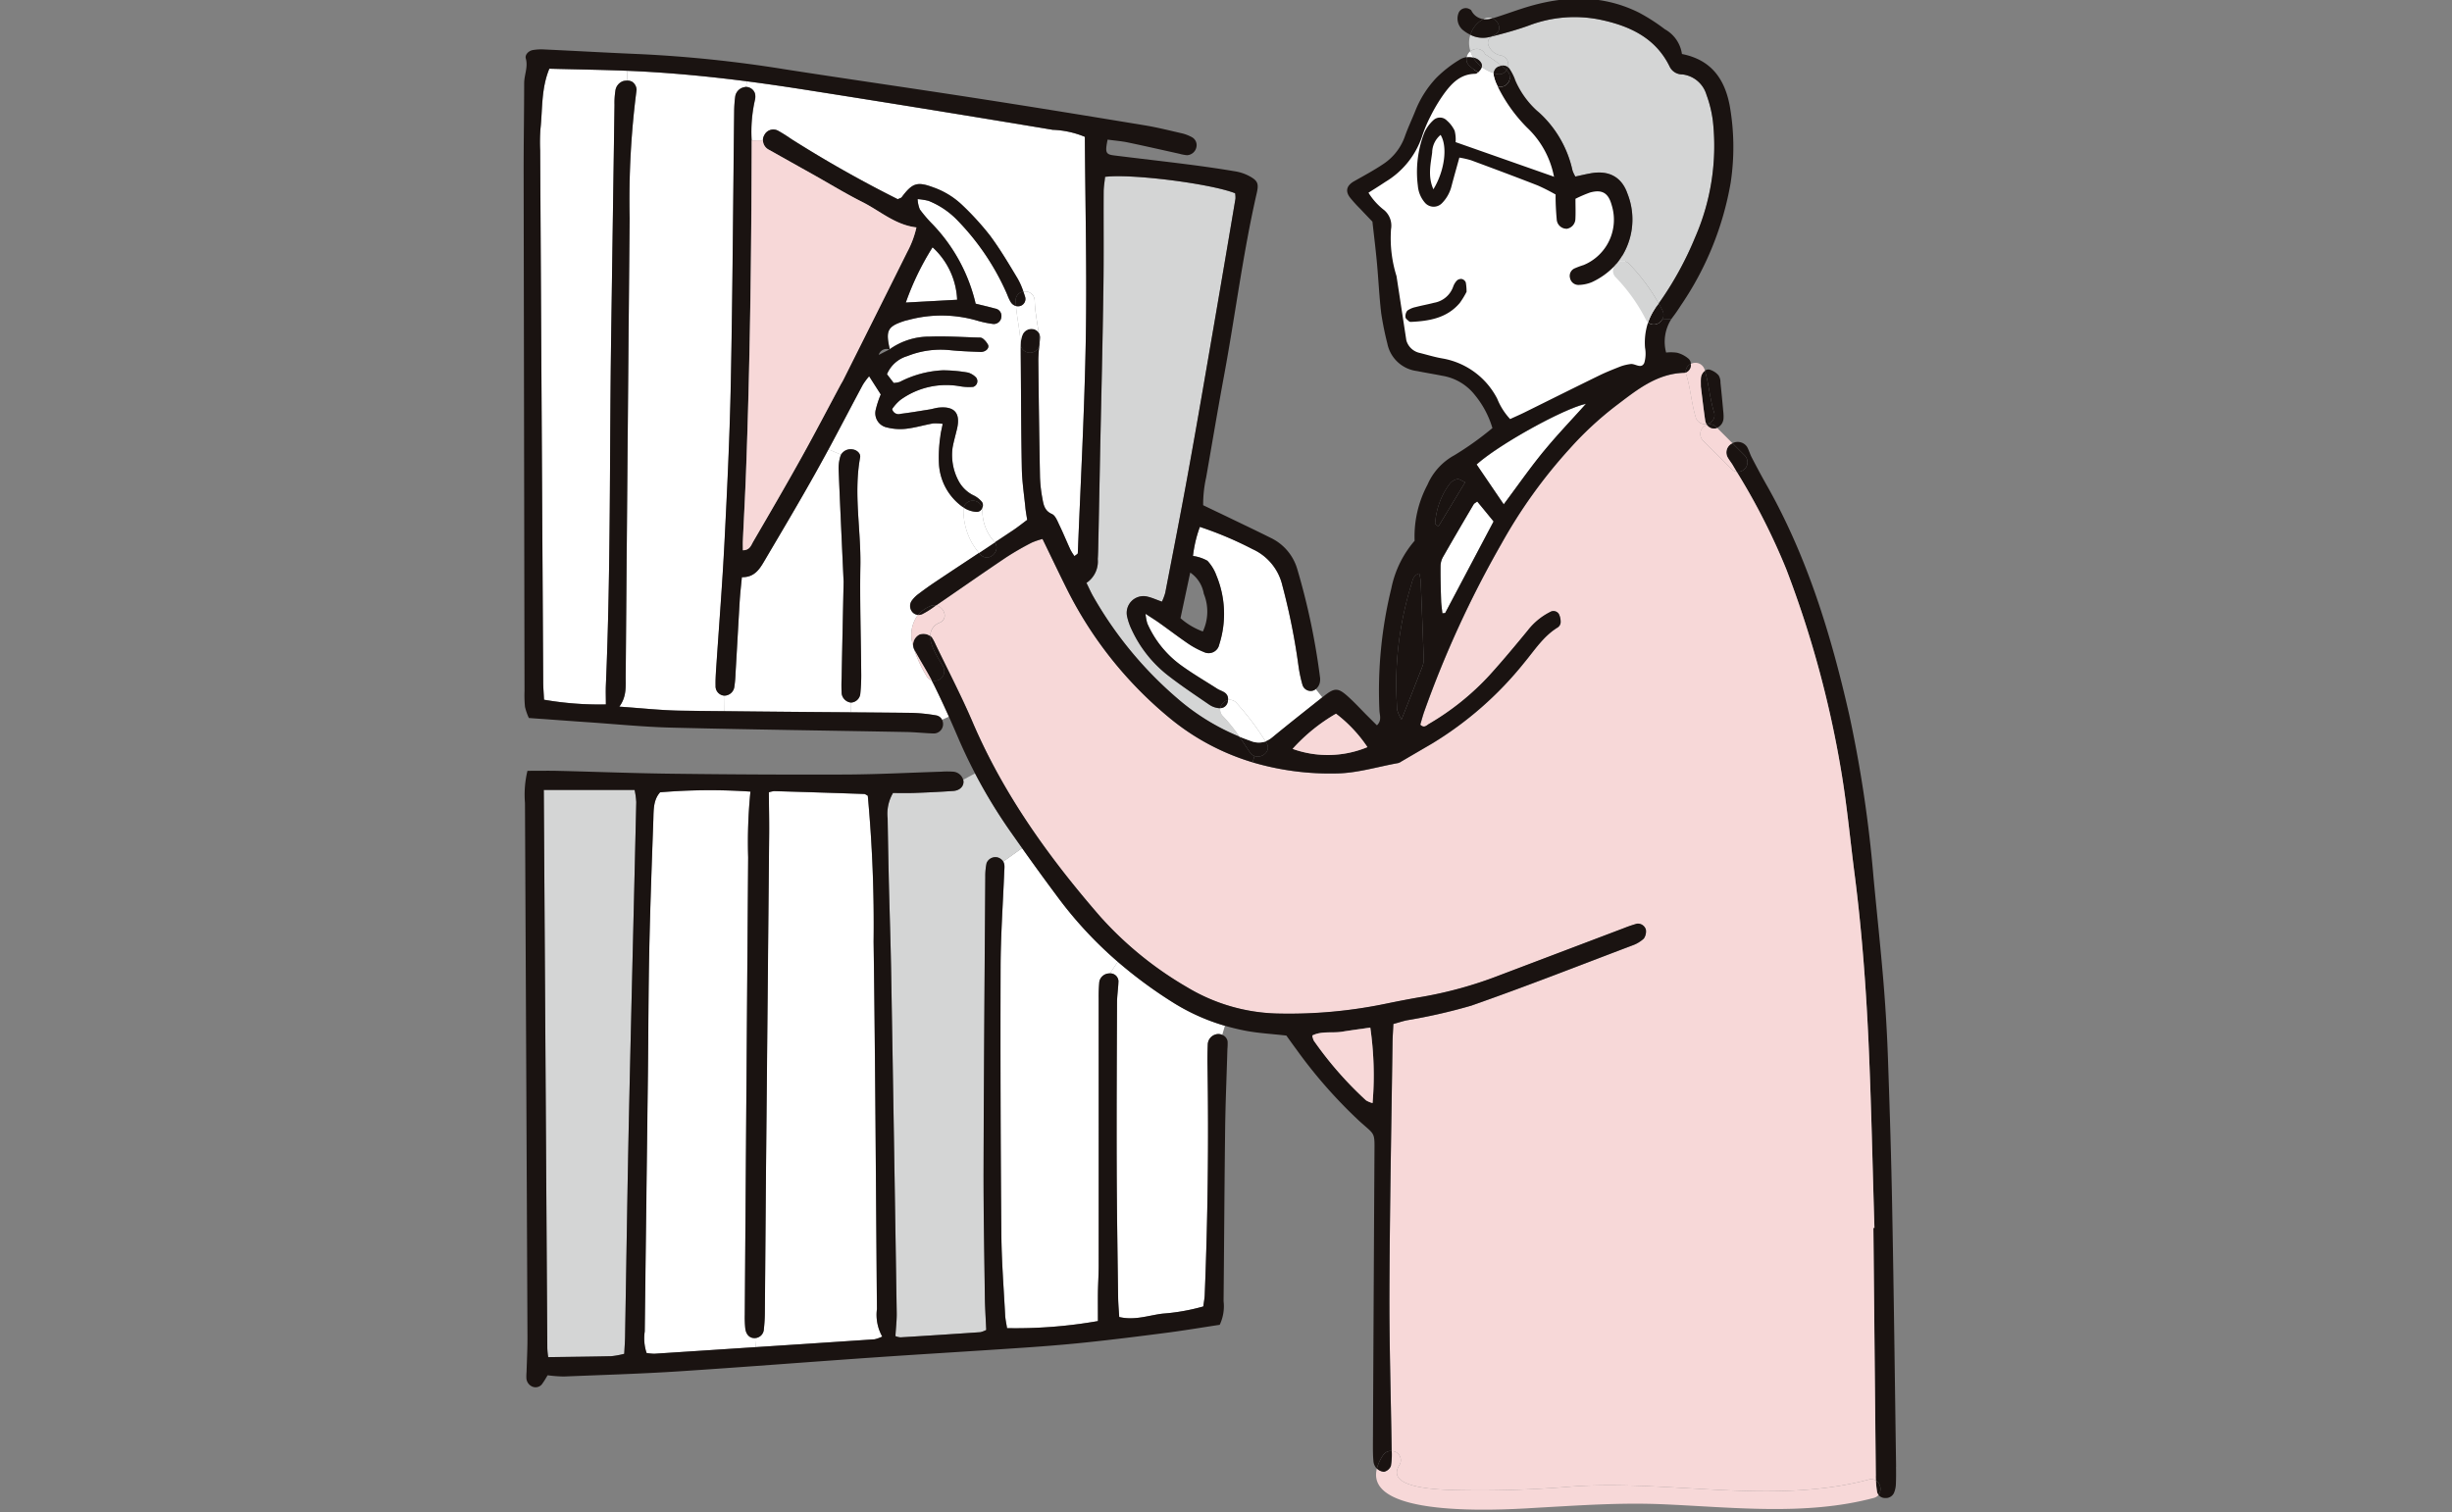 <svg xmlns="http://www.w3.org/2000/svg" xmlns:xlink="http://www.w3.org/1999/xlink" width="295" height="182" viewBox="0 0 295 182">
  <rect x="0" y="0" width="295" height="182" fill="#808080" stroke="none"/>
  <defs>
    <clipPath id="clip-path">
      <rect id="長方形_579" data-name="長方形 579" width="295" height="182" transform="translate(2907 383)" fill="#fff" stroke="#707070" stroke-width="1"/>
    </clipPath>
    <clipPath id="clip-path-2">
      <rect id="長方形_563" data-name="長方形 563" width="165.118" height="181.843" fill="none"/>
    </clipPath>
  </defs>
  <g id="マスクグループ_19" data-name="マスクグループ 19" transform="translate(-2907 -383)" clip-path="url(#clip-path)">
    <g id="グループ_641" data-name="グループ 641" transform="translate(2970 382.835)">
      <g id="グループ_640" data-name="グループ 640" clip-path="url(#clip-path-2)">
        <path id="パス_860" data-name="パス 860" d="M540.636,44.625l-2.828.6s-5.673,9.564-6.1,10.2-4.963,3.3-4.963,3.3l2.61,4.5,2.787,15.881,2,.508,5.469,1.5,5.41,7.057,14-6.672,2.176-.072,1.357-1.813.771-4.882-5.6-8.824.935-4.279-1.317-2.973h-2.526l-2.828.4-1.407-6.205L545.6,45.831Z" transform="translate(-426.34 -36.119)" fill="#fff"/>
        <path id="パス_861" data-name="パス 861" d="M383.884,615.756l-.325,1.1a1.1,1.1,0,0,0-.8-.052,1.3,1.3,0,0,0-.938,1.224c-.034.863-.046,1.727-.029,2.585q.214,13.766-.337,27.523c-.017.452-.109.9-.171,1.4a24.471,24.471,0,0,1-4.9.864c-1.675.206-3.334.846-5.215.406-.046-.8-.12-1.561-.132-2.334-.068-5.255-.154-10.5-.172-15.76-.023-6.588.011-13.176.04-19.763.006-.858.148-1.716.172-2.573a.984.984,0,0,0-1.029-.921l.944-1.4a54.558,54.558,0,0,0,6.536,4.832,24.708,24.708,0,0,0,6.353,2.871" transform="translate(-299.513 -492.148)" fill="#fff"/>
        <path id="パス_862" data-name="パス 862" d="M315.095,549.972l-.944,1.4a.7.7,0,0,0-.114.006,1.243,1.243,0,0,0-1.161.995,20.022,20.022,0,0,0-.074,2.11q-.009,16,0,31.995c0,1.1-.075,2.2-.092,3.294-.011,1.155,0,2.31,0,3.436a57.133,57.133,0,0,1-10.934.853c-.074-.5-.2-1.024-.229-1.555-.172-3.288-.435-6.576-.458-9.864q-.129-16-.091-32c.011-3.837.286-7.674.44-11.511.011-.24.034-.475.023-.7a1.144,1.144,0,0,0-.143-.521l2.265-1.618q2.17,3.054,4.4,6.05a48.15,48.15,0,0,0,7.109,7.628" transform="translate(-243.613 -434.066)" fill="#fff"/>
        <path id="パス_863" data-name="パス 863" d="M89.5,565.711l.069,1.092q-6.1.4-12.192.795a6.159,6.159,0,0,1-.932-.091,5.6,5.6,0,0,1-.223-2.591q.171-15.517.383-31.034c.057-5.015.057-10.031.166-15.046.108-5.169.3-10.339.486-15.509.04-1.155-.017-2.367.812-3.293a71.085,71.085,0,0,1,10.871-.086,61,61,0,0,0-.275,7.915q-.222,27.508-.406,55.024a13.2,13.2,0,0,0,.057,1.641c.092.795.555,1.223,1.184,1.183" transform="translate(-61.659 -404.515)" fill="#fff"/>
        <path id="パス_864" data-name="パス 864" d="M160.732,562.647a5.342,5.342,0,0,0,.64,3.317,4.556,4.556,0,0,1-.926.332q-7.154.48-14.308.943l-.069-1.092a1.113,1.113,0,0,0,1.052-1.069,18.542,18.542,0,0,0,.12-2.1c.057-6.428.1-12.855.16-19.283q.172-19.163.36-38.325c.011-1.618-.029-3.242-.04-4.9a2.952,2.952,0,0,1,.657-.143q5.413.155,10.809.344c.143.005.28.131.44.211a168.572,168.572,0,0,1,.7,17.573c.205,14.731.274,29.467.4,44.2" transform="translate(-118.227 -404.951)" fill="#fff"/>
        <path id="パス_865" data-name="パス 865" d="M583.1,317.475c.623.755,1.253,1.521,1.967,2.4-1.973,3.734-3.894,7.371-5.816,11-.023.04-.137.023-.343.057-.051-.532-.143-1.052-.154-1.578-.046-1.4-.086-2.8-.068-4.2a2.379,2.379,0,0,1,.349-1.1c1.2-2.093,2.413-4.169,3.637-6.244.075-.12.229-.183.429-.337" transform="translate(-468.374 -256.959)" fill="#fff"/>
        <path id="パス_866" data-name="パス 866" d="M614.666,255.824c-1.739,1.939-3.506,3.774-5.112,5.741-1.63,1.99-3.1,4.106-4.786,6.365-1.184-1.744-2.23-3.288-3.265-4.8,2.671-2.413,10.511-6.754,13.164-7.3" transform="translate(-486.845 -207.06)" fill="#fff"/>
        <path id="パス_867" data-name="パス 867" d="M413,353.017l.789.994c-2.013,1.6-4.037,3.191-6.021,4.827a2.759,2.759,0,0,1-.812.48,31.394,31.394,0,0,0-3.517-4.661,1.035,1.035,0,0,0-1-.321.924.924,0,0,0-.452-.932c-.263-.166-.572-.257-.835-.423-1.516-.972-3.076-1.875-4.523-2.945a12.334,12.334,0,0,1-3.9-4.924,5.842,5.842,0,0,1-.212-1.155c.743.492,1.252.8,1.732,1.149,1.15.818,2.271,1.676,3.437,2.47a10.319,10.319,0,0,0,1.864.989,1.3,1.3,0,0,0,1.836-.92,12.046,12.046,0,0,0-.337-8.286,5.215,5.215,0,0,0-1.087-1.784,4.854,4.854,0,0,0-1.739-.578,15.3,15.3,0,0,1,.829-3.505,43.373,43.373,0,0,1,6.336,2.676,6.381,6.381,0,0,1,3.585,4.363,78.31,78.31,0,0,1,1.939,9.665,16.27,16.27,0,0,0,.48,2.293,1.03,1.03,0,0,0,1.075.749.909.909,0,0,0,.526-.222" transform="translate(-317.7 -269.924)" fill="#fff"/>
        <path id="パス_868" data-name="パス 868" d="M20.836,44.516l-.046,1.172a2.114,2.114,0,0,0-.435.051,1.414,1.414,0,0,0-.972,1.224,9.209,9.209,0,0,0-.1,1.635q-.205,14-.406,27.992c-.2,13.959-.039,27.918-.634,41.871-.028.744,0,1.492,0,2.3a38.943,38.943,0,0,1-7.44-.566c-.034-.727-.1-1.412-.1-2.111q-.189-32-.366-63.99a21.546,21.546,0,0,1,.039-2.585c.258-2.379.075-4.832,1.069-7.245,3.129.086,6.262.126,9.4.252" transform="translate(-8.347 -35.827)" fill="#fff"/>
        <path id="パス_869" data-name="パス 869" d="M75.729,46.848l-.08.669a.751.751,0,0,0-.2.029,1.357,1.357,0,0,0-1.1,1.086,14.541,14.541,0,0,0-.131,1.87c-.126,10.82-.189,21.639-.4,32.458-.125,6.427-.434,12.85-.761,19.271-.263,5.164-.675,10.322-1.018,15.48-.04.629-.075,1.252-.057,1.881a1.125,1.125,0,0,0,.938,1.167,1.457,1.457,0,0,0,.155.011l-.023,1.87c-1.7-.011-3.408-.034-5.113-.057-2.424-.029-4.838-.3-7.542-.486.914-1.235.754-2.494.766-3.723q.24-27.526.474-55.052a102.687,102.687,0,0,1,.835-15.457,1.233,1.233,0,0,0-.5-.949,1.168,1.168,0,0,0-.646-.16l.046-1.172c.537.023,1.075.046,1.612.075,4.266.223,8.515.646,12.747,1.189" transform="translate(-48.881 -36.895)" fill="#fff"/>
        <path id="パス_870" data-name="パス 870" d="M210.526,259.636c-1.71,1.132-3.42,2.259-5.124,3.4-.721.481-1.424.978-2.11,1.5a3.735,3.735,0,0,0-.83.811,1.107,1.107,0,0,0-.011,1.327,1,1,0,0,0,.732.418,3.981,3.981,0,0,0-.589,3.671.732.732,0,0,0,.04.252,1.627,1.627,0,0,0,.086.217,15.461,15.461,0,0,0,1.509,3.242,1.041,1.041,0,0,0,.6.5c.131.252.263.509.389.766q.875,1.783,1.681,3.6l-.818.366a.99.99,0,0,0-.737-.526,20.67,20.67,0,0,0-3.025-.3q-3.593-.034-7.188-.063l.011-1.172a1.192,1.192,0,0,0,1.092-.966,21.479,21.479,0,0,0,.12-2.573c-.028-4.3-.183-8.6-.1-12.9.08-4.363-.829-8.715-.029-13.078.08-.441-.383-.875-.869-.944a1.348,1.348,0,0,0-1.43.629l-1.5-.641c1.4-2.59,2.745-5.2,4.134-7.783a8.39,8.39,0,0,1,.755-1.018c.526.835.978,1.538,1.4,2.191a11.664,11.664,0,0,0-.6,1.818,1.745,1.745,0,0,0,1.35,2.155,6.413,6.413,0,0,0,2.31.155c1.087-.125,2.144-.446,3.225-.641a6.12,6.12,0,0,1,1.166.052c-.12.623-.246,1.075-.286,1.527a17.1,17.1,0,0,0-.166,3.265,6.813,6.813,0,0,0,2.968,5.284,1.4,1.4,0,0,0-.023.28,7.942,7.942,0,0,0,1.876,5.187" transform="translate(-155.742 -192.927)" fill="#fff"/>
        <path id="パス_871" data-name="パス 871" d="M142.015,315.008,142,316.18q-7.609-.06-15.223-.137l.023-1.87a1.221,1.221,0,0,0,1.167-1.069,14.2,14.2,0,0,0,.143-1.636c.171-2.894.325-5.792.5-8.686.057-.927.166-1.847.263-2.865,1.441.034,2.075-.886,2.636-1.835,2.144-3.643,4.312-7.28,6.371-10.974.475-.858.949-1.716,1.412-2.573l1.5.641c-.028.063-.051.126-.074.194a4.888,4.888,0,0,0-.212,1.6c.189,4.609.406,9.218.6,13.5-.085,4.077-.166,7.834-.24,11.586a18.643,18.643,0,0,0,.005,1.87,1.273,1.273,0,0,0,1.081,1.08Z" transform="translate(-102.614 -230.297)" fill="#fff"/>
        <path id="パス_872" data-name="パス 872" d="M244.42,157a9.047,9.047,0,0,1,2.956,6.313c-2.053.114-4.106.223-6.176.337A32.86,32.86,0,0,1,244.42,157" transform="translate(-195.224 -127.076)" fill="#fff"/>
        <path id="パス_873" data-name="パス 873" d="M245.949,163.7c.045.457.131.9.217,1.458-.595.441-1.138.881-1.716,1.264-.726.481-1.447.967-2.173,1.441a1.286,1.286,0,0,0-.12-.143,5.5,5.5,0,0,1-1.378-3.769,1.437,1.437,0,0,0-.023-.234.7.7,0,0,0-.04-.732,3.077,3.077,0,0,0-.88-.721,4.09,4.09,0,0,1-1.875-1.71,6.614,6.614,0,0,1-.772-4.089c.137-.767.36-1.521.538-2.282.429-1.864-.291-2.716-2.168-2.545-.383.034-.76.166-1.149.229-1.161.183-2.316.383-3.483.526a.781.781,0,0,1-1.006-.583,5.249,5.249,0,0,1,1-1.1,9.4,9.4,0,0,1,7.125-1.641,6.369,6.369,0,0,0,1.619.08.718.718,0,0,0,.354-1.127,2.216,2.216,0,0,0-.972-.595,17.991,17.991,0,0,0-3.031-.274,12.54,12.54,0,0,0-5.175,1.395,2.823,2.823,0,0,1-.738.126c-.275-.36-.549-.715-.807-1.052a3.805,3.805,0,0,1,2.448-2.179,10.782,10.782,0,0,1,5.072-.72c1.241.126,2.5.177,3.751.217.567.017,1.041-.406.909-.818a2.338,2.338,0,0,0-.692-.824.813.813,0,0,0-.452-.086c-1.961-.052-3.923-.189-5.879-.114a8.235,8.235,0,0,0-4.821,1.515c-.52-2.265-.269-2.745,1.807-3.414.149-.046.309-.074.457-.114a15.311,15.311,0,0,1,8.126.051,12.684,12.684,0,0,0,2.047.441.909.909,0,0,0,.984-.818.887.887,0,0,0-.732-1.035c-.812-.223-1.636-.412-2.356-.589a20.545,20.545,0,0,0-5.187-9.561,16.063,16.063,0,0,1-1.527-1.784,3.719,3.719,0,0,1-.268-1.241,7.863,7.863,0,0,1,1.315.211,9.928,9.928,0,0,1,3.483,2.351,29.779,29.779,0,0,1,5.793,8.5c.2.423.343.88.583,1.281a1.066,1.066,0,0,0,.663.526c.12,1.51.5,2.991.538,4.512a1.1,1.1,0,0,0,.04.286c-.012.389-.006.778-.006,1.167.04,4.546.04,9.092.132,13.644.034,1.555.274,3.111.429,4.666" transform="translate(-185.584 -102.431)" fill="#fff"/>
        <path id="パス_874" data-name="パス 874" d="M181.182,58.892c.051,8.115.252,16.183.115,24.246-.149,8.624-.618,17.236-.961,25.854,0,.1-.2.189-.4.36a6.249,6.249,0,0,1-.474-.744c-.463-.995-.875-2.013-1.35-3-.235-.486-.475-1.144-.892-1.327-.9-.395-1.012-1.138-1.149-1.893a16.619,16.619,0,0,1-.286-2.556q-.138-7.06-.2-14.113a16.26,16.26,0,0,1,.126-1.744c0-.034.006-.063.006-.1.029-.246.051-.486.063-.732a1.117,1.117,0,0,0-.166-.709c-.154-1.275-.435-2.534-.463-3.82a1.133,1.133,0,0,0-1.361-1.092,8.546,8.546,0,0,0-.7-1.584C172.044,74.2,171,72.44,169.8,70.81a33.306,33.306,0,0,0-3.311-3.649,9.672,9.672,0,0,0-3.574-2.207c-1.9-.7-2.476-.509-3.751,1.195-.08.109-.258.137-.48.246a146.33,146.33,0,0,1-12.815-7.245,18.457,18.457,0,0,0-1.59-1,1.2,1.2,0,0,0-1.624.491,1.309,1.309,0,0,0-.194.675l-1.356.006a17.356,17.356,0,0,1,.412-4.941,1.757,1.757,0,0,0-.006-.692,1.151,1.151,0,0,0-1.075-.806l.08-.669c2.608.338,5.21.726,7.806,1.138q14.505,2.29,29,4.7a11.123,11.123,0,0,1,3.865.846" transform="translate(-113.663 -42.26)" fill="#fff"/>
        <path id="パス_875" data-name="パス 875" d="M554.02,373.148a2.263,2.263,0,0,1-.148.915c-.784,2.03-1.59,4.049-2.522,6.41a4.53,4.53,0,0,1-.537-1.218c-.063-1.487-.149-2.974-.075-4.455a40.7,40.7,0,0,1,1.8-10.6c.154-.492.206-1.075.944-1.309a6.621,6.621,0,0,1,.172.886q.2,4.683.366,9.367" transform="translate(-445.734 -293.721)" fill="#1a1311"/>
        <path id="パス_876" data-name="パス 876" d="M577.964,303.323c.27-.045.6.229.955.377-1.127,1.865-2.162,3.574-3.225,5.329-.217-.2-.383-.286-.383-.366a8.919,8.919,0,0,1,1.716-4.735,1.575,1.575,0,0,1,.938-.606" transform="translate(-465.647 -245.5)" fill="#1a1311"/>
        <path id="パス_877" data-name="パス 877" d="M635.673,24.134a27.481,27.481,0,0,1-2.144,14.01,39.929,39.929,0,0,1-4.375,7.943,22.94,22.94,0,0,0-3.551-4.758,1.046,1.046,0,0,0-1.481-.068,8.422,8.422,0,0,0,1.275-8.378c-.709-2.075-2.316-2.859-4.472-2.453-.6.109-1.2.252-1.8.383a3.711,3.711,0,0,1-.349-.743,13.265,13.265,0,0,0-4.226-7.148,10.692,10.692,0,0,1-2.7-3.809,6.5,6.5,0,0,0-.635-1.241.953.953,0,0,0-.223-.229v-.006a1.079,1.079,0,0,0-.76-1.384,1.984,1.984,0,0,1-1.6-1.327.867.867,0,0,1,.411-.966c1.5-.383,3.013-.795,4.472-1.321a15.435,15.435,0,0,1,8.561-.715c3.546.737,6.714,2.173,8.412,5.69a1.662,1.662,0,0,0,1.5.9,3.438,3.438,0,0,1,2.905,2.436,14.277,14.277,0,0,1,.778,3.18" transform="translate(-492.59 -9.4)" fill="#d4d5d5"/>
        <path id="パス_878" data-name="パス 878" d="M23.644,499.606a9.24,9.24,0,0,1,.2,1.447c-.286,12.535-.606,25.064-.875,37.6-.194,8.932-.314,17.87-.474,26.8-.011.624-.057,1.241-.1,2.008a9.82,9.82,0,0,1-1.561.286c-2.494.057-4.981.08-7.583.114a9.561,9.561,0,0,1-.109-1.075c-.143-22.324-.28-44.644-.423-67.18Z" transform="translate(-10.296 -404.373)" fill="#d4d5d5"/>
        <path id="パス_879" data-name="パス 879" d="M245.9,498.1l-2.265,1.618a1.189,1.189,0,0,0-.68-.5,1.144,1.144,0,0,0-1.327.692,7.655,7.655,0,0,0-.154,1.624c-.08,11.6-.172,23.211-.206,34.815-.017,5.255.086,10.51.154,15.76.017,1.321.109,2.642.166,3.975a2.933,2.933,0,0,1-.7.269q-4.8.334-9.619.623a1.9,1.9,0,0,1-.606-.154c.057-.978.171-1.894.154-2.808q-.308-20.346-.663-40.693c-.063-3.763-.194-7.526-.286-11.289q-.086-3.765-.143-7.525a4.93,4.93,0,0,1,.646-3.037c.824,0,1.681.023,2.539-.006,1.566-.057,3.134-.132,4.7-.24.784-.051,1.264-.543,1.241-1.132a1.285,1.285,0,0,0-.034-.217l1.424-.766a62.975,62.975,0,0,0,4.151,6.85c.5.715,1.007,1.435,1.51,2.144" transform="translate(-185.928 -395.873)" fill="#d4d5d5"/>
        <path id="パス_880" data-name="パス 880" d="M373.116,114.195a3.145,3.145,0,0,1,.04.658q-1.27,7.531-2.562,15.063c-1.012,5.867-2.013,11.734-3.076,17.59-.892,4.935-1.858,9.853-2.808,14.771a6.442,6.442,0,0,1-.4,1.064c-.663-.234-1.155-.463-1.675-.589a2.015,2.015,0,0,0-2.5,2.436,7.258,7.258,0,0,0,.549,1.549,14.912,14.912,0,0,0,4.352,5.478c1.607,1.253,3.305,2.379,4.986,3.534a2.447,2.447,0,0,0,1.08.4,1.047,1.047,0,0,0,.229.006,1.071,1.071,0,0,0,.315.961,19.986,19.986,0,0,1,1.984,2.465,27.075,27.075,0,0,1-7.532-4.661,46.334,46.334,0,0,1-10.1-12.3c-.263-.469-.475-.961-.761-1.538a3.114,3.114,0,0,0,1.361-2.865c.052-.783.057-1.566.075-2.35q.111-5.292.211-10.585c.137-6.508.3-13.01.389-19.517.062-3.923.011-7.84.034-11.763.006-.606.114-1.212.172-1.784,3.2-.4,12.781.829,15.646,1.978" transform="translate(-287.515 -90.763)" fill="#d4d5d5"/>
        <path id="パス_881" data-name="パス 881" d="M782.637,403.234c.012.7.012,1.413-.017,2.116a2.9,2.9,0,0,1-.177.909,1.067,1.067,0,0,1-1.075.75,1.028,1.028,0,0,1-.835-.366,1.227,1.227,0,0,0-.314-1.744c-.012-.183-.017-.36-.017-.543q-.155-14.925-.292-29.857h.126c-.229-7.44-.378-14.885-.709-22.319-.309-6.731-.806-13.45-1.664-20.135-.514-3.963-.886-7.942-1.521-11.883a125.815,125.815,0,0,0-6.7-24.9,78.575,78.575,0,0,0-5.976-11.757,1.158,1.158,0,0,0,.99-1.939l-1.493-1.493a1.357,1.357,0,0,1,1.744.423c.229.4.355.869.566,1.281.543,1.041,1.092,2.082,1.67,3.105,4.987,8.726,7.875,18.214,10.082,27.946a152.606,152.606,0,0,1,2.905,19.5c.395,4.21.852,8.418,1.2,12.633q.377,4.562.538,9.15c.211,6.027.4,12.06.509,18.093.2,10.339.321,20.684.469,31.028" transform="translate(-617.527 -226.57)" fill="#1a1311"/>
        <path id="パス_882" data-name="パス 882" d="M853.5,935.533a1.227,1.227,0,0,1,.314,1.744.918.918,0,0,1-.183-.423,11.3,11.3,0,0,1-.131-1.321" transform="translate(-690.81 -757.204)" fill="#1a1311"/>
        <path id="パス_883" data-name="パス 883" d="M598.273,921.826a.916.916,0,0,0,.183.423,1.092,1.092,0,0,1-.572.354c-8.234,2.2-17.173,1.1-25.567.755-4.952-.2-9.739.137-14.679.412-2.819.16-21.153,1.584-19.534-4.706a1.339,1.339,0,0,0,.869.389,1.177,1.177,0,0,0,.818-.7,8.1,8.1,0,0,0,.1-1.79,1.1,1.1,0,0,1,.926,1.681c-1.911,2.945,5.392,2.969,6.942,3.02a132.749,132.749,0,0,0,13.9-.441c11.717-.818,24.155,2.236,35.621-.829a1.069,1.069,0,0,1,.864.108,11.27,11.27,0,0,0,.131,1.321" transform="translate(-435.45 -742.176)" fill="#f7d8d8"/>
        <path id="パス_884" data-name="パス 884" d="M370.378,368.844c0,.183.005.36.017.543a1.068,1.068,0,0,0-.864-.108c-11.466,3.065-23.9.011-35.621.829a132.67,132.67,0,0,1-13.9.441c-1.55-.051-8.853-.074-6.942-3.02a1.1,1.1,0,0,0-.926-1.681c0-.1-.006-.206-.006-.3-.091-6.354-.291-12.7-.263-19.048.04-9.956.235-19.912.372-29.862.011-.7.063-1.389.1-2.185.567-.154,1.075-.326,1.6-.44a67.532,67.532,0,0,0,7.771-1.767c6.5-2.276,12.918-4.8,19.363-7.24a4,4,0,0,0,1.395-.829,1.489,1.489,0,0,0,.252-1.064,1,1,0,0,0-1.07-.72,15.066,15.066,0,0,0-1.55.526l-15.154,5.747a48.6,48.6,0,0,1-9.041,2.51c-1.464.246-2.928.532-4.386.83a57.309,57.309,0,0,1-13.072,1.2,22.072,22.072,0,0,1-10.934-3.173,42.865,42.865,0,0,1-10.373-8.418c-6.2-7.12-11.677-14.731-15.423-23.481-1.355-3.168-2.956-6.228-4.449-9.333a5.857,5.857,0,0,0-.435-.823.888.888,0,0,0-.211-.206,1.709,1.709,0,0,1,1.138-1.612c1.092-.5.526-1.887-.44-2.07,2.825-1.939,5.627-3.9,8.469-5.81a34.279,34.279,0,0,1,3.053-1.756,8.7,8.7,0,0,1,1.287-.435c1.024,2.1,1.962,4.083,2.94,6.039a47.636,47.636,0,0,0,12.192,15.372,28.472,28.472,0,0,0,10.15,5.472,32.879,32.879,0,0,0,10.122,1.332c2.471-.039,4.924-.806,7.383-1.247a1.363,1.363,0,0,0,.418-.211q1.827-1.064,3.648-2.128a42.3,42.3,0,0,0,11.083-9.721c1.252-1.5,2.3-3.185,4.026-4.249a.8.8,0,0,0,.371-.566,2.059,2.059,0,0,0-.217-1.075.768.768,0,0,0-1.041-.229,7.887,7.887,0,0,0-2.693,2.224c-1.493,1.819-3,3.626-4.575,5.369a31.375,31.375,0,0,1-7.3,5.873c-.286.171-.6.56-1.057.092.148-.5.286-1.018.457-1.521a124.805,124.805,0,0,1,9.31-20.261,61.154,61.154,0,0,1,8.217-11.443,40.463,40.463,0,0,1,5.5-5.112c2.465-1.859,4.912-3.923,8.292-4.009a.6.6,0,0,0,.172-.028.967.967,0,0,0,.051.246c.526,1.687.623,3.46,1.144,5.147a1.109,1.109,0,0,0,1.281.783.8.8,0,0,0,.086.12,1.138,1.138,0,0,0-.5,1.887l3.431,3.431a1.071,1.071,0,0,0,.623.326,78.569,78.569,0,0,1,5.976,11.757,125.8,125.8,0,0,1,6.7,24.9c.635,3.94,1.007,7.92,1.521,11.882.858,6.685,1.355,13.4,1.664,20.135.332,7.434.48,14.879.709,22.319h-.126q.146,14.934.292,29.857" transform="translate(-207.703 -191.059)" fill="#f7d8d8"/>
        <path id="パス_885" data-name="パス 885" d="M761.336,282.187a1.158,1.158,0,0,1-.989,1.939c-.149-.257-.3-.509-.452-.766-.2-.338-.457-.64-.641-.984a1.213,1.213,0,0,1,.458-1.618.542.542,0,0,1,.131-.063Z" transform="translate(-614.41 -227.189)" fill="#1a1311"/>
        <path id="パス_886" data-name="パス 886" d="M746.494,273.962c.149.257.3.509.452.766a1.069,1.069,0,0,1-.623-.326l-3.431-3.431a1.137,1.137,0,0,1,.5-1.887,1.066,1.066,0,0,0,.921.441.8.8,0,0,0,.274-.086l1.859,1.859a.542.542,0,0,0-.131.063,1.213,1.213,0,0,0-.458,1.618c.183.343.441.646.64.984" transform="translate(-601.009 -217.792)" fill="#f7d8d8"/>
        <path id="パス_887" data-name="パス 887" d="M639.6,13.053a28.613,28.613,0,0,1,.08,9.132,37.443,37.443,0,0,1-5.959,14.691c-.3.463-.6.921-.932,1.355-.086.114-.166.229-.246.343l-1.1.04a1.116,1.116,0,0,0,.023-1.115c-.137-.275-.286-.543-.44-.812a39.921,39.921,0,0,0,4.375-7.943,27.482,27.482,0,0,0,2.144-14.01,14.272,14.272,0,0,0-.778-3.18,3.438,3.438,0,0,0-2.905-2.436,1.661,1.661,0,0,1-1.5-.9c-1.7-3.517-4.866-4.952-8.412-5.69a15.434,15.434,0,0,0-8.561.715c-1.459.526-2.968.938-4.472,1.321a1.407,1.407,0,0,1,.32-.189c1.018-.452.595-1.692-.246-2.007.252-.057.509-.137.766-.223,1.264-.412,2.516-.875,3.8-1.247,4.432-1.275,8.818-1.327,13.049.761a22.406,22.406,0,0,1,3.157,2.025,4.05,4.05,0,0,1,2.059,2.979c3.6.715,5.2,3.1,5.781,6.393" transform="translate(-494.468 0)" fill="#1a1311"/>
        <path id="パス_888" data-name="パス 888" d="M747.791,239.4a3.6,3.6,0,0,1,0,.7,1.306,1.306,0,0,1-.773,1.023l-.08-.08a1.034,1.034,0,0,0-1.115-.274.785.785,0,0,1-.086-.12,1.055,1.055,0,0,0,.926-1.389c-.509-1.641-.618-3.363-1.1-5a.665.665,0,0,1,.538-.143,2.35,2.35,0,0,1,1.109.692,1.607,1.607,0,0,1,.223.88c.132,1.235.246,2.476.361,3.717" transform="translate(-603.444 -189.477)" fill="#1a1311"/>
        <path id="パス_889" data-name="パス 889" d="M748.055,269.094l.08.08a.8.8,0,0,1-.274.086,1.066,1.066,0,0,1-.921-.441,1.034,1.034,0,0,1,1.115.274" transform="translate(-604.56 -217.527)" fill="#1a1311"/>
        <path id="パス_890" data-name="パス 890" d="M744.574,239.918a1.054,1.054,0,0,1-.926,1.389,1.02,1.02,0,0,1-.137-.383c-.206-1.384-.36-2.779-.526-4.1,0-.383-.018-.7.006-1.007a1.27,1.27,0,0,1,.48-.9c.486,1.641.595,3.363,1.1,5" transform="translate(-601.354 -190.135)" fill="#1a1311"/>
        <path id="パス_891" data-name="パス 891" d="M735.841,236.915a1.018,1.018,0,0,0,.137.383,1.108,1.108,0,0,1-1.281-.783c-.52-1.687-.618-3.46-1.144-5.147a.974.974,0,0,1-.051-.246,1,1,0,0,0,.611-1.035,1.15,1.15,0,0,1,1.647.675,1.255,1.255,0,0,1,.04.143,1.27,1.27,0,0,0-.48.9c-.023.309-.006.624-.006,1.007.166,1.321.32,2.716.526,4.1" transform="translate(-593.684 -186.126)" fill="#f7d8d8"/>
        <path id="パス_892" data-name="パス 892" d="M734.087,230.625a1,1,0,0,1-.611,1.035,1,1,0,0,1,.611-1.035" transform="translate(-593.658 -186.664)" fill="#1a1311"/>
        <path id="パス_893" data-name="パス 893" d="M478.6,71.04a2.134,2.134,0,0,0,1.624,1.527c.915.229,1.813.509,2.739.664a9.171,9.171,0,0,1,6.576,4.849,7.938,7.938,0,0,0,1.549,2.442c.578-.269,1.138-.509,1.687-.778,3.019-1.493,6.033-3,9.058-4.477.847-.412,1.721-.755,2.6-1.1a5.8,5.8,0,0,1,1.126-.263c.566-.1,1.309.658,1.675-.155a3.985,3.985,0,0,0,.086-1.812,7.69,7.69,0,0,1,.36-3.025,1.147,1.147,0,0,0,1.7-.372l1.1-.04a5.036,5.036,0,0,0-.624,4.02,5.114,5.114,0,0,1,1.327.023,3.469,3.469,0,0,1,1.4.744.893.893,0,0,1,.251.6,1.006,1.006,0,0,0-.611,1.035.6.6,0,0,1-.172.028c-3.38.086-5.827,2.15-8.292,4.009a40.453,40.453,0,0,0-5.5,5.113,61.148,61.148,0,0,0-8.218,11.443,124.794,124.794,0,0,0-9.31,20.261c-.171.5-.309,1.023-.457,1.521.457.469.771.08,1.057-.092a31.374,31.374,0,0,0,7.3-5.873c1.578-1.744,3.082-3.551,4.575-5.369a7.887,7.887,0,0,1,2.693-2.224.768.768,0,0,1,1.041.229,2.06,2.06,0,0,1,.217,1.075.8.8,0,0,1-.371.566c-1.721,1.064-2.774,2.751-4.026,4.249a42.3,42.3,0,0,1-11.083,9.721q-1.818,1.064-3.649,2.128a1.366,1.366,0,0,1-.418.211c-2.459.44-4.912,1.207-7.383,1.247a32.887,32.887,0,0,1-10.122-1.332l.229-.761c.9.332,2.081-.611,1.418-1.606-.034-.046-.063-.1-.1-.143a2.754,2.754,0,0,0,.812-.48c1.985-1.635,4.009-3.226,6.021-4.827.074-.057.143-.114.217-.171,1.258-1,1.676-1.006,2.843.035.818.732,1.561,1.544,2.333,2.321.384.377.76.761,1.184,1.178.612-.583.326-1.23.3-1.8a51.852,51.852,0,0,1,1.435-14.691,12.546,12.546,0,0,1,2.8-5.719,13.23,13.23,0,0,1,1.544-6.736,7.371,7.371,0,0,1,3.242-3.557,37.2,37.2,0,0,0,4.575-3.271,11.336,11.336,0,0,0-2.116-3.98,6.285,6.285,0,0,0-3.969-2.322c-.995-.2-2-.36-3-.56a4.155,4.155,0,0,1-3.557-3.311,36.816,36.816,0,0,1-.743-3.677c-.234-2.018-.326-4.06-.515-6.09-.143-1.555-.337-3.1-.537-4.9-.383-.4-.926-.961-1.453-1.527a16.115,16.115,0,0,1-1.264-1.4c-.578-.778-.36-1.435.5-1.927,1.218-.692,2.465-1.356,3.62-2.144a6.618,6.618,0,0,0,2.522-3.317c.366-1.029.841-2.024,1.247-3.042a12.455,12.455,0,0,1,2.516-3.946,14.645,14.645,0,0,1,2.751-2.156,2.253,2.253,0,0,1,.9-.343,1.01,1.01,0,0,0-.034.194c-.063.566.469.972.863,1.264.177.131.355.251.538.378a.544.544,0,0,1-.337.177c-1.8.018-2.854,1.161-3.786,2.442a19.773,19.773,0,0,0-1.567,2.614,16.912,16.912,0,0,0-1.087,2.6,10.164,10.164,0,0,1-4.38,5.353c-.646.434-1.309.846-2.024,1.3a7.843,7.843,0,0,0,1.9,2.1,2.462,2.462,0,0,1,.812,2.3,15.293,15.293,0,0,0,.663,5.639m17.682,21.1c1.607-1.967,3.374-3.8,5.112-5.741-2.653.549-10.493,4.89-13.164,7.3,1.035,1.516,2.081,3.06,3.265,4.8,1.687-2.259,3.156-4.375,4.786-6.365M489.1,92.845c-.715-.881-1.344-1.647-1.968-2.4-.2.154-.354.217-.429.337-1.224,2.076-2.442,4.152-3.637,6.245a2.376,2.376,0,0,0-.349,1.1c-.018,1.4.023,2.8.068,4.2.011.526.1,1.047.154,1.578.206-.034.32-.017.343-.057,1.922-3.631,3.843-7.268,5.816-11m-3.42-4.718c-.355-.148-.686-.423-.955-.377a1.576,1.576,0,0,0-.937.606,8.919,8.919,0,0,0-1.716,4.735c0,.08.166.166.383.366,1.064-1.755,2.1-3.465,3.225-5.329m-5.135,22.142a2.257,2.257,0,0,0,.149-.915q-.163-4.684-.366-9.367a6.635,6.635,0,0,0-.172-.886c-.737.234-.79.818-.944,1.309a40.7,40.7,0,0,0-1.8,10.6c-.074,1.481.011,2.968.075,4.455a4.536,4.536,0,0,0,.537,1.218c.932-2.361,1.738-4.38,2.522-6.41M473.92,120a16.772,16.772,0,0,0-3.78-4.02,21.386,21.386,0,0,0-5.221,4.231,12.474,12.474,0,0,0,9-.211" transform="translate(-372.405 -29.927)" fill="#1a1311"/>
        <path id="パス_894" data-name="パス 894" d="M711.408,193.275a1.116,1.116,0,0,1-.023,1.115,1.147,1.147,0,0,1-1.7.372,7.052,7.052,0,0,1,1.1-2.047c.063-.086.126-.166.189-.252.154.269.3.538.44.812" transform="translate(-574.404 -155.776)" fill="#1a1311"/>
        <path id="パス_895" data-name="パス 895" d="M693.08,170.8c-.063.086-.126.166-.189.252a7.05,7.05,0,0,0-1.1,2.047,1.159,1.159,0,0,1-.246-.332,21.042,21.042,0,0,0-3.637-5.106,1.074,1.074,0,0,1-.148-1.372,2.616,2.616,0,0,0,.268-.3s.018-.006.018-.011a1.046,1.046,0,0,1,1.481.068,22.934,22.934,0,0,1,3.551,4.758" transform="translate(-556.516 -134.118)" fill="#d4d5d5"/>
        <path id="パス_896" data-name="パス 896" d="M342.716,437.749a1.489,1.489,0,0,1-.252,1.064,4.005,4.005,0,0,1-1.395.829c-6.445,2.442-12.861,4.964-19.363,7.24a67.491,67.491,0,0,1-7.771,1.767c-.521.114-1.029.286-1.6.44-.034.8-.086,1.487-.1,2.185-.138,9.95-.332,19.906-.372,29.862-.028,6.347.172,12.695.263,19.048,0,.1.006.2.006.3a1.106,1.106,0,0,0-1.053.526,5.3,5.3,0,0,0-.732,1.573c-.029-.029-.063-.058-.091-.086a1.482,1.482,0,0,1-.321-.852c-.057-.623-.057-1.252-.057-1.881q.085-17.4.183-34.809c.017-3,.16-2.385-1.836-4.2a58.37,58.37,0,0,1-7.589-8.651c-.371-.5-.732-1.007-1.172-1.619-1.727-.2-3.3-.28-4.832-.566-.875-.166-1.727-.372-2.568-.618a24.707,24.707,0,0,1-6.353-2.871,54.548,54.548,0,0,1-6.536-4.832,48.151,48.151,0,0,1-7.109-7.628q-2.238-2.994-4.4-6.05c-.5-.709-1.006-1.43-1.51-2.144a63.006,63.006,0,0,1-4.151-6.85c-.755-1.453-1.458-2.928-2.1-4.438q-.514-1.2-1.046-2.39c-.538-1.212-1.1-2.408-1.681-3.6-.126-.258-.258-.515-.389-.766a1.159,1.159,0,0,0,1.378-1.653c-.589-1-1.567-2.476-1.55-3.683a.892.892,0,0,1,.212.206,5.872,5.872,0,0,1,.435.823c1.492,3.1,3.093,6.165,4.449,9.333,3.746,8.75,9.224,16.36,15.423,23.481a42.861,42.861,0,0,0,10.373,8.418,22.071,22.071,0,0,0,10.934,3.173,57.311,57.311,0,0,0,13.072-1.2c1.459-.3,2.923-.583,4.386-.83a48.588,48.588,0,0,0,9.041-2.51l15.154-5.747a15.065,15.065,0,0,1,1.55-.526,1,1,0,0,1,1.07.721m-32.881,20.861a39.932,39.932,0,0,0-.275-9.086c-1.126.166-2.276.32-3.414.5-1.172.189-2.436-.114-3.562.457a2.375,2.375,0,0,0,.177.606,43.57,43.57,0,0,0,6.29,7.194,2.922,2.922,0,0,0,.784.326" transform="translate(-207.702 -325.698)" fill="#1a1311"/>
        <path id="パス_897" data-name="パス 897" d="M630.433,58.485a8.421,8.421,0,0,1-1.275,8.378c0,.006-.017.011-.017.011a1.216,1.216,0,0,0-.269.3,8.937,8.937,0,0,1-2.745,1.956,4.442,4.442,0,0,1-1.584.326,1.026,1.026,0,0,1-1.024-.812.987.987,0,0,1,.543-1.178,10.751,10.751,0,0,1,1.092-.406,5.9,5.9,0,0,0,3.38-7.188c-.4-1.481-1.15-1.939-2.608-1.538a15.69,15.69,0,0,0-1.756.755c0,.926.035,1.7-.011,2.482a1.232,1.232,0,0,1-1.024,1.127,1.2,1.2,0,0,1-1.223-1.155c-.081-.938-.137-1.876-.132-2.819a10.956,10.956,0,0,0-3.437-8.206,18.615,18.615,0,0,1-3.523-4.94,1.149,1.149,0,0,0,1.138-1.9,1.025,1.025,0,0,0-.086-.075,1.337,1.337,0,0,0,.155-.36.959.959,0,0,1,.223.229,6.51,6.51,0,0,1,.635,1.241,10.691,10.691,0,0,0,2.7,3.809,13.266,13.266,0,0,1,4.226,7.148,3.709,3.709,0,0,0,.349.744c.6-.132,1.2-.274,1.8-.383,2.156-.406,3.763.377,4.472,2.453" transform="translate(-497.626 -35.002)" fill="#1a1311"/>
        <path id="パス_898" data-name="パス 898" d="M688.8,167.2a2.6,2.6,0,0,1-.268.3,1.219,1.219,0,0,1,.268-.3" transform="translate(-557.286 -135.331)" fill="#1a1311"/>
        <path id="パス_899" data-name="パス 899" d="M600.611,25.343a1.079,1.079,0,0,1,.76,1.384.982.982,0,0,0-.76-.166c-.36-.291-.743-.561-1.127-.824-.264-.183-.537-.36-.8-.538-.012-.006-.023-.017-.035-.023a1.085,1.085,0,0,0-1.012-.635,1.33,1.33,0,0,0-.766.274,3.906,3.906,0,0,1-.137-.657,3.005,3.005,0,0,1,.137-1.315,3.281,3.281,0,0,0,2.3.269c.086-.023.166-.04.252-.063a.868.868,0,0,0-.411.967,1.984,1.984,0,0,0,1.6,1.326" transform="translate(-482.97 -18.49)" fill="#d4d5d5"/>
        <path id="パス_900" data-name="パス 900" d="M613.821,45.208a1.149,1.149,0,0,1-1.138,1.9c-.006-.006-.006-.017-.011-.023a4.91,4.91,0,0,1-.475-1.309.972.972,0,0,1-.012-.286,3.3,3.3,0,0,0,.332.1,1.043,1.043,0,0,0,1.218-.458,1.026,1.026,0,0,1,.086.075" transform="translate(-495.487 -36.53)" fill="#1a1311"/>
        <path id="パス_901" data-name="パス 901" d="M617.923,42.442v.006a1.332,1.332,0,0,1-.155.36,6.773,6.773,0,0,0-.606-.532.984.984,0,0,1,.76.166" transform="translate(-499.521 -34.205)" fill="#1a1311"/>
        <path id="パス_902" data-name="パス 902" d="M613.153,42.344a6.784,6.784,0,0,1,.606.532,1.042,1.042,0,0,1-1.218.457,3.247,3.247,0,0,1-.332-.1.911.911,0,0,1,.663-.823,1.049,1.049,0,0,1,.281-.063" transform="translate(-495.512 -34.273)" fill="#1a1311"/>
        <path id="パス_903" data-name="パス 903" d="M601.281,33.764a1.05,1.05,0,0,0-.281.063.911.911,0,0,0-.663.823,5.232,5.232,0,0,1-1.424-.732c.109-.4-.252-.846-.675-1.024a1.784,1.784,0,0,0-.36-.114,3.132,3.132,0,0,1-.337-.761,1.332,1.332,0,0,1,.766-.274,1.086,1.086,0,0,1,1.012.635c.012.006.023.017.035.023.263.177.537.355.8.538.383.263.766.532,1.127.823" transform="translate(-483.639 -25.693)" fill="#d4d5d5"/>
        <path id="パス_904" data-name="パス 904" d="M604.782,45.481c.006.006.006.017.011.023a1.074,1.074,0,0,1-.475-.286,13.729,13.729,0,0,0-1.887-1.407,1.833,1.833,0,0,0,.417-.583.368.368,0,0,0,.023-.075,5.234,5.234,0,0,0,1.423.732.984.984,0,0,0,.012.286,4.916,4.916,0,0,0,.475,1.309" transform="translate(-487.598 -34.927)" fill="#fff"/>
        <path id="パス_905" data-name="パス 905" d="M600.166,12.4c.841.315,1.264,1.556.246,2.007a1.4,1.4,0,0,0-.32.189c-.086.023-.166.04-.252.063a3.279,3.279,0,0,1-2.3-.269,3.158,3.158,0,0,1,1.573-1.887,3.054,3.054,0,0,0,1.052-.1" transform="translate(-483.639 -10.039)" fill="#1a1311"/>
        <path id="パス_906" data-name="パス 906" d="M605.934,12.118a1.177,1.177,0,0,1,.909-.035,3.05,3.05,0,0,1-1.052.1l.143-.068" transform="translate(-490.317 -9.719)" fill="#d4d5d5"/>
        <path id="パス_907" data-name="パス 907" d="M599.67,37.3c.423.177.783.624.675,1.023a3.923,3.923,0,0,1-1.035-1.138,1.8,1.8,0,0,1,.36.114" transform="translate(-485.071 -30.095)" fill="#1a1311"/>
        <path id="パス_908" data-name="パス 908" d="M596.9,38.072a.367.367,0,0,1-.023.075,1.834,1.834,0,0,1-.417.583c-.183-.126-.36-.246-.538-.377-.394-.292-.926-.7-.863-1.264a1.028,1.028,0,0,1,.034-.194,2.093,2.093,0,0,1,.772.04,3.922,3.922,0,0,0,1.035,1.138" transform="translate(-481.626 -29.847)" fill="#1a1311"/>
        <path id="パス_909" data-name="パス 909" d="M591.1,6.235A1.875,1.875,0,0,0,592.571,7.3,3.157,3.157,0,0,0,591,9.186a4.689,4.689,0,0,1-.8-.492,1.809,1.809,0,0,1-.64-2.087.929.929,0,0,1,1.344-.509c.068.04.154.074.189.137" transform="translate(-477.096 -4.832)" fill="#1a1311"/>
        <path id="パス_910" data-name="パス 910" d="M595.7,33.194a3.134,3.134,0,0,0,.337.761,2.093,2.093,0,0,0-.772-.04,1.173,1.173,0,0,1,.434-.721" transform="translate(-481.795 -26.867)" fill="#fff"/>
        <path id="パス_911" data-name="パス 911" d="M540.316,916.944a8.1,8.1,0,0,1-.1,1.79,1.177,1.177,0,0,1-.818.7,1.338,1.338,0,0,1-.869-.389,5.294,5.294,0,0,1,.732-1.573,1.105,1.105,0,0,1,1.053-.526" transform="translate(-435.879 -742.155)" fill="#1a1311"/>
        <path id="パス_912" data-name="パス 912" d="M504.738,649.606a39.912,39.912,0,0,1,.275,9.086,2.919,2.919,0,0,1-.784-.326,43.564,43.564,0,0,1-6.29-7.194,2.39,2.39,0,0,1-.177-.606c1.126-.572,2.39-.269,3.563-.457,1.138-.183,2.287-.337,3.414-.5" transform="translate(-402.88 -525.78)" fill="#f7d8d8"/>
        <path id="パス_913" data-name="パス 913" d="M490.561,451.455a16.77,16.77,0,0,1,3.78,4.02,12.474,12.474,0,0,1-9,.211,21.389,21.389,0,0,1,5.221-4.231" transform="translate(-392.826 -365.4)" fill="#f7d8d8"/>
        <path id="パス_914" data-name="パス 914" d="M95.82,107.655a2.083,2.083,0,0,1-.012.464,1.375,1.375,0,0,1-.509.9.911.911,0,0,1-.526.222A1.03,1.03,0,0,1,93.7,108.5a16.276,16.276,0,0,1-.48-2.293,78.3,78.3,0,0,0-1.939-9.664,6.381,6.381,0,0,0-3.585-4.363A43.354,43.354,0,0,0,81.357,89.5,15.3,15.3,0,0,0,80.528,93a4.85,4.85,0,0,1,1.739.578,5.216,5.216,0,0,1,1.087,1.784,12.046,12.046,0,0,1,.337,8.286,1.3,1.3,0,0,1-1.836.92,10.318,10.318,0,0,1-1.864-.989c-1.167-.794-2.287-1.652-3.437-2.47-.48-.349-.989-.658-1.732-1.149a5.841,5.841,0,0,0,.212,1.155,12.335,12.335,0,0,0,3.9,4.924c1.447,1.07,3.008,1.973,4.523,2.945.263.166.572.257.835.423a.924.924,0,0,1,.452.932,1.275,1.275,0,0,0-.932.973,1.07,1.07,0,0,1-.229-.006,2.448,2.448,0,0,1-1.08-.4c-1.681-1.155-3.38-2.281-4.987-3.534a14.91,14.91,0,0,1-4.352-5.479,7.256,7.256,0,0,1-.549-1.55,2.015,2.015,0,0,1,2.5-2.436c.52.126,1.013.355,1.675.589a6.469,6.469,0,0,0,.4-1.064c.949-4.918,1.916-9.836,2.808-14.771,1.064-5.856,2.064-11.723,3.076-17.59q1.295-7.531,2.562-15.062a3.142,3.142,0,0,0-.04-.658c-2.865-1.149-12.449-2.379-15.646-1.978-.057.572-.166,1.178-.172,1.784-.023,3.923.029,7.84-.034,11.763-.092,6.508-.252,13.01-.389,19.517q-.1,5.292-.211,10.585c-.018.784-.023,1.567-.075,2.35a3.113,3.113,0,0,1-1.361,2.865c.286.578.5,1.069.761,1.538a46.327,46.327,0,0,0,10.1,12.3,27.075,27.075,0,0,0,7.532,4.661c.429.617.847,1.252,1.264,1.881a1.132,1.132,0,0,0,.561.452l-.229.761a28.469,28.469,0,0,1-10.15-5.472A47.638,47.638,0,0,1,65.363,96.99c-.978-1.956-1.916-3.935-2.94-6.039a8.738,8.738,0,0,0-1.287.435,34.33,34.33,0,0,0-3.053,1.756c-2.842,1.91-5.644,3.871-8.469,5.81a1.14,1.14,0,0,0-.715.091,4.089,4.089,0,0,0-1.458,1.047,1,1,0,0,1-.732-.418,1.107,1.107,0,0,1,.011-1.327,3.739,3.739,0,0,1,.83-.812c.686-.52,1.389-1.018,2.11-1.5,1.7-1.138,3.414-2.265,5.124-3.4.057.063.115.131.177.195.966,1.029,2.488-.406,1.733-1.47.726-.475,1.447-.961,2.173-1.441.577-.383,1.121-.823,1.716-1.264-.086-.555-.172-1-.217-1.458-.155-1.555-.395-3.111-.429-4.666-.091-4.552-.091-9.1-.132-13.644,0-.389-.006-.778.006-1.167a1.158,1.158,0,0,0,2.236-.075,16.212,16.212,0,0,0-.126,1.744q.069,7.051.2,14.113a16.647,16.647,0,0,0,.286,2.556c.137.755.246,1.5,1.149,1.893.417.183.657.841.892,1.327.475.983.887,2,1.35,3a6.231,6.231,0,0,0,.474.743c.2-.172.4-.263.4-.36.343-8.618.812-17.23.961-25.854.137-8.063-.063-16.132-.115-24.246a11.125,11.125,0,0,0-3.865-.846q-14.488-2.419-29-4.7c-2.6-.412-5.2-.8-7.806-1.138-4.232-.543-8.481-.966-12.747-1.189-.537-.029-1.075-.052-1.612-.074-3.134-.126-6.267-.166-9.4-.252-.994,2.413-.811,4.867-1.069,7.245A21.59,21.59,0,0,0,1.985,44.2q.18,32,.366,63.99c.006.7.068,1.384.1,2.111a38.943,38.943,0,0,0,7.44.566c0-.806-.028-1.555,0-2.3.595-13.953.435-27.912.634-41.871q.2-13.991.406-27.992a9.209,9.209,0,0,1,.1-1.635,1.414,1.414,0,0,1,.973-1.224,2.112,2.112,0,0,1,.434-.051,1.166,1.166,0,0,1,.646.16,1.232,1.232,0,0,1,.5.949,102.709,102.709,0,0,0-.835,15.457q-.257,27.526-.474,55.052c-.012,1.229.148,2.487-.766,3.723,2.7.183,5.118.457,7.542.486,1.7.023,3.408.046,5.113.057q7.609.086,15.223.137,3.593.026,7.188.063a20.66,20.66,0,0,1,3.025.3.99.99,0,0,1,.737.526,1.178,1.178,0,0,1,.114.691,1.122,1.122,0,0,1-1.149.966c-1.1-.034-2.191-.16-3.283-.177-9.412-.177-18.82-.291-28.227-.526-3.442-.086-6.885-.441-10.322-.669q-2.47-.172-4.929-.355c-.618-.04-1.235-.085-1.915-.137a7.041,7.041,0,0,1-.464-1.338,13.77,13.77,0,0,1-.057-1.882Q.048,78.221,0,47.164c-.006-3.682.057-7.371.063-11.054,0-1,.492-1.939.194-2.985-.12-.423.309-.9.818-1a6,6,0,0,1,1.395-.08c3.837.177,7.675.4,11.511.56a155.367,155.367,0,0,1,17.528,1.841c7.663,1.19,15.337,2.287,23,3.477,6.737,1.041,13.462,2.139,20.186,3.248,1.544.252,3.065.641,4.592.989a4.971,4.971,0,0,1,1.086.429,1.086,1.086,0,0,1,.572,1.184,1.215,1.215,0,0,1-1.132,1A5,5,0,0,1,78.9,44.6c-2.065-.457-4.123-.926-6.194-1.361-.76-.16-1.538-.217-2.448-.343-.32,1.55-.229,1.773.766,1.9,2.951.372,5.907.7,8.864,1.08,1.939.246,3.877.526,5.81.853a5.423,5.423,0,0,1,1.739.629c.892.509,1.012.875.766,1.956-1.664,7.257-2.579,14.651-3.935,21.971-.755,4.083-1.441,8.178-2.156,12.267a14.883,14.883,0,0,0-.36,3.339c.852.412,1.686.812,2.528,1.212,1.9.921,3.814,1.824,5.7,2.768a6.029,6.029,0,0,1,3.088,3.689,82.43,82.43,0,0,1,2.75,13.1m-14.1-5.576a5.662,5.662,0,0,0,.109-4.541,3.86,3.86,0,0,0-1.63-2.545c-.395,1.847-.761,3.569-1.172,5.49a8.419,8.419,0,0,0,2.694,1.6" transform="translate(0 -25.929)" fill="#1a1311"/>
        <path id="パス_915" data-name="パス 915" d="M454.983,466.642c.663,1-.515,1.939-1.418,1.607A1.133,1.133,0,0,1,453,467.8c-.417-.629-.835-1.264-1.264-1.881q.669.274,1.355.514a2.534,2.534,0,0,0,1.79.069c.034.046.063.1.1.143" transform="translate(-365.631 -377.104)" fill="#1a1311"/>
        <path id="パス_916" data-name="パス 916" d="M445.052,447.715a2.535,2.535,0,0,1-1.79-.069q-.686-.24-1.355-.514a19.961,19.961,0,0,0-1.984-2.465,1.071,1.071,0,0,1-.314-.961.913.913,0,0,0,.875-.669,1.17,1.17,0,0,0,.057-.3,1.035,1.035,0,0,1,1,.321,31.4,31.4,0,0,1,3.517,4.661" transform="translate(-355.797 -358.32)" fill="#fff"/>
        <path id="パス_917" data-name="パス 917" d="M440.613,442.842a1.155,1.155,0,0,1-.057.3.913.913,0,0,1-.875.669,1.276,1.276,0,0,1,.932-.973" transform="translate(-355.87 -358.429)" fill="#1a1311"/>
        <path id="パス_918" data-name="パス 918" d="M85.3,519.992a6.5,6.5,0,0,1-.023.937c-.091,3.214-.234,6.428-.274,9.642-.086,6.9-.12,13.8-.188,20.7a5.192,5.192,0,0,1-.464,2.848c-2.07.314-4.146.663-6.239.938-3.259.424-6.525.835-9.8,1.179-2.728.286-5.461.5-8.2.68-5.707.389-11.42.721-17.127,1.115-7.9.544-15.795,1.172-23.692,1.687-4.615.3-9.241.434-13.862.623a17.128,17.128,0,0,1-1.939-.149c-.177.286-.36.629-.589.938a.987.987,0,0,1-1.218.44,1.179,1.179,0,0,1-.75-1.092,5.784,5.784,0,0,1,.023-.7c.04-1.412.115-2.819.109-4.231q-.145-32.116-.3-64.225a12.111,12.111,0,0,1,.3-3.871c1.372,0,2.545-.023,3.711.006,4.706.114,9.407.3,14.108.348q10.233.129,20.466.092c3.837-.017,7.674-.223,11.517-.343a9.694,9.694,0,0,1,1.407,0,1.363,1.363,0,0,1,1.212.973,1.3,1.3,0,0,1,.034.217c.023.589-.457,1.081-1.241,1.133-1.566.108-3.133.183-4.7.24-.858.028-1.716.006-2.539.006a4.93,4.93,0,0,0-.646,3.037q.06,3.765.143,7.525c.091,3.763.223,7.526.286,11.289q.351,20.346.663,40.693c.017.914-.1,1.83-.154,2.808a1.892,1.892,0,0,0,.606.154q4.812-.291,9.619-.623a2.93,2.93,0,0,0,.7-.269c-.057-1.333-.149-2.654-.166-3.975-.068-5.249-.172-10.5-.154-15.76.034-11.6.126-23.211.206-34.815a7.656,7.656,0,0,1,.154-1.624,1.145,1.145,0,0,1,1.327-.692,1.19,1.19,0,0,1,.68.5,1.143,1.143,0,0,1,.143.52c.012.229-.011.464-.023.7-.154,3.837-.429,7.674-.44,11.511q-.052,16,.092,32c.023,3.288.286,6.576.457,9.864.029.532.154,1.058.229,1.555a57.111,57.111,0,0,0,10.934-.853c0-1.126-.011-2.281,0-3.436.017-1.1.091-2.2.091-3.294q.009-16,0-32a20.018,20.018,0,0,1,.074-2.11,1.243,1.243,0,0,1,1.161-.995.706.706,0,0,1,.114-.006.985.985,0,0,1,1.03.921c-.023.858-.166,1.716-.172,2.573-.029,6.588-.063,13.176-.04,19.764.017,5.255.1,10.5.172,15.76.011.772.085,1.539.132,2.334,1.881.44,3.54-.2,5.215-.406a24.482,24.482,0,0,0,4.9-.864c.063-.5.154-.949.171-1.4q.557-13.758.338-27.523c-.017-.858-.006-1.722.028-2.585a1.3,1.3,0,0,1,.938-1.224,1.1,1.1,0,0,1,.8.051,1.015,1.015,0,0,1,.646.761M43.754,555.538a5.339,5.339,0,0,1-.64-3.317c-.126-14.731-.195-29.467-.4-44.2a168.62,168.62,0,0,0-.7-17.573c-.161-.08-.3-.206-.44-.211q-5.4-.189-10.809-.344a2.948,2.948,0,0,0-.657.143c.011,1.659.052,3.283.04,4.9q-.172,19.162-.36,38.325c-.063,6.428-.1,12.856-.16,19.283a18.5,18.5,0,0,1-.12,2.1,1.113,1.113,0,0,1-1.052,1.069c-.629.04-1.092-.389-1.184-1.183a13.2,13.2,0,0,1-.057-1.641q.2-27.519.406-55.024a60.966,60.966,0,0,1,.275-7.915,71.086,71.086,0,0,0-10.871.086c-.829.926-.772,2.138-.812,3.293-.183,5.17-.377,10.339-.486,15.509-.109,5.015-.109,10.03-.166,15.046q-.188,15.517-.383,31.034a5.594,5.594,0,0,0,.223,2.59,6.136,6.136,0,0,0,.932.091q6.1-.395,12.192-.795,7.154-.463,14.308-.943a4.548,4.548,0,0,0,.926-.331M14.155,491.2a9.2,9.2,0,0,0-.2-1.447H3.032c.143,22.536.28,44.856.423,67.181a9.564,9.564,0,0,0,.109,1.075c2.6-.034,5.089-.057,7.583-.114a9.862,9.862,0,0,0,1.561-.286c.04-.767.086-1.384.1-2.008.16-8.932.28-17.87.474-26.8.27-12.535.589-25.064.875-37.6" transform="translate(-0.607 -394.525)" fill="#1a1311"/>
        <path id="パス_919" data-name="パス 919" d="M324.99,210.8a1.118,1.118,0,0,1,.166.709c-.011.246-.034.486-.063.732a.8.8,0,0,0,.006-.115,12.682,12.682,0,0,0-.109-1.326" transform="translate(-263.041 -170.614)" fill="#1a1311"/>
        <path id="パス_920" data-name="パス 920" d="M316.019,210.246a.8.8,0,0,1-.006.115c0,.034-.006.063-.006.1a1.158,1.158,0,0,1-2.236.075q0-.24.017-.48a2.846,2.846,0,0,1,.218-.9,1.161,1.161,0,0,1,1.378-.618.945.945,0,0,1,.526.389,12.774,12.774,0,0,1,.109,1.327" transform="translate(-253.962 -168.738)" fill="#1a1311"/>
        <path id="パス_921" data-name="パス 921" d="M313.456,189.878a.944.944,0,0,0-.526-.389,1.161,1.161,0,0,0-1.377.618,2.841,2.841,0,0,0-.218.9q-.017.24-.017.48a1.1,1.1,0,0,1-.04-.286c-.034-1.521-.418-3-.538-4.512a.972.972,0,0,0,.526-.011.882.882,0,0,0,.56-1.138c-.063-.195-.125-.383-.194-.578a1.133,1.133,0,0,1,1.361,1.092c.028,1.287.309,2.545.463,3.82" transform="translate(-251.508 -149.696)" fill="#fff"/>
        <path id="パス_922" data-name="パス 922" d="M311.68,185.6a.882.882,0,0,1-.56,1.138.971.971,0,0,1-.526.011q-.026-.317-.034-.635a1.034,1.034,0,0,1,.926-1.092c.069.195.132.383.194.578" transform="translate(-251.361 -149.755)" fill="#1a1311"/>
        <path id="パス_923" data-name="パス 923" d="M157.481,78.787a8.547,8.547,0,0,1,.7,1.584,1.034,1.034,0,0,0-.926,1.092c.006.211.017.423.034.635a1.066,1.066,0,0,1-.663-.526c-.24-.4-.383-.858-.583-1.281a29.782,29.782,0,0,0-5.793-8.5,9.93,9.93,0,0,0-3.483-2.35,7.844,7.844,0,0,0-1.315-.211,3.716,3.716,0,0,0,.268,1.241,16.066,16.066,0,0,0,1.527,1.784,20.543,20.543,0,0,1,5.187,9.561c.72.177,1.544.366,2.356.589a.887.887,0,0,1,.732,1.035.909.909,0,0,1-.984.818,12.705,12.705,0,0,1-2.047-.441,15.313,15.313,0,0,0-8.126-.051c-.148.04-.309.069-.457.114-2.076.669-2.327,1.149-1.807,3.414-.011.006-.017.017-.028.023s-.006.006-.012.006a.977.977,0,0,0-1.287.657c.509-.263.9-.458,1.287-.657a.17.17,0,0,1,.051.011c-.006-.011-.006-.029-.011-.04a8.234,8.234,0,0,1,4.821-1.515c1.956-.075,3.917.063,5.879.114a.813.813,0,0,1,.452.086,2.339,2.339,0,0,1,.692.823c.132.411-.343.835-.909.818-1.252-.04-2.51-.091-3.751-.217a10.782,10.782,0,0,0-5.072.72,3.8,3.8,0,0,0-2.448,2.179c.258.337.532.692.807,1.052a2.823,2.823,0,0,0,.738-.126,12.539,12.539,0,0,1,5.175-1.395,17.973,17.973,0,0,1,3.031.274,2.216,2.216,0,0,1,.972.595.717.717,0,0,1-.354,1.127,6.361,6.361,0,0,1-1.619-.08,9.4,9.4,0,0,0-7.125,1.642,5.248,5.248,0,0,0-1,1.1.782.782,0,0,0,1.006.583c1.167-.143,2.322-.343,3.483-.526.389-.063.766-.194,1.149-.229,1.876-.172,2.6.68,2.168,2.545-.177.761-.4,1.515-.538,2.282a6.615,6.615,0,0,0,.772,4.089,4.089,4.089,0,0,0,1.875,1.709,3.078,3.078,0,0,1,.88.721.7.7,0,0,1,.04.732,1.164,1.164,0,0,0-2.241-.046,6.812,6.812,0,0,1-2.968-5.284,17.092,17.092,0,0,1,.166-3.265c.04-.452.166-.9.286-1.527a6.106,6.106,0,0,0-1.166-.052c-1.081.195-2.138.515-3.225.641a6.413,6.413,0,0,1-2.31-.155,1.745,1.745,0,0,1-1.35-2.156,11.627,11.627,0,0,1,.6-1.818c-.418-.652-.87-1.355-1.4-2.191a8.4,8.4,0,0,0-.755,1.018c-1.389,2.585-2.739,5.192-4.134,7.783-.463.858-.937,1.716-1.412,2.573-2.059,3.694-4.226,7.331-6.371,10.974-.56.949-1.195,1.87-2.636,1.835-.1,1.018-.206,1.938-.263,2.865-.172,2.894-.326,5.792-.5,8.686a14.226,14.226,0,0,1-.143,1.636,1.221,1.221,0,0,1-1.167,1.069,1.458,1.458,0,0,1-.155-.011,1.125,1.125,0,0,1-.938-1.167c-.017-.629.018-1.252.057-1.881.343-5.158.755-10.316,1.018-15.48.326-6.422.635-12.844.761-19.271.212-10.82.274-21.639.4-32.458a14.538,14.538,0,0,1,.131-1.87,1.357,1.357,0,0,1,1.1-1.086.751.751,0,0,1,.2-.029,1.151,1.151,0,0,1,1.075.806,1.757,1.757,0,0,1,.006.692,17.349,17.349,0,0,0-.412,4.941v.669c-.034,13.1-.194,26.191-.681,39.275-.1,2.744-.251,5.484-.377,8.223-.018.372,0,.75,0,1.155.835-.006.994-.618,1.241-1.041,1.973-3.386,3.94-6.771,5.844-10.191,1.6-2.876,3.117-5.793,4.672-8.692.114-.206.24-.406.343-.618q3.835-7.669,7.663-15.337a11.614,11.614,0,0,0,1.115-2.973c-2.562-.3-4.369-1.985-6.485-3.048-2.03-1.018-3.974-2.213-5.953-3.322q-2.659-1.492-5.312-2.98a1.29,1.29,0,0,1-.715-1.126,1.308,1.308,0,0,1,.194-.675,1.2,1.2,0,0,1,1.624-.492,18.5,18.5,0,0,1,1.59,1,146.287,146.287,0,0,0,12.815,7.245c.223-.108.4-.137.48-.246,1.275-1.7,1.853-1.893,3.751-1.195A9.673,9.673,0,0,1,150.876,70a33.3,33.3,0,0,1,3.311,3.648c1.207,1.63,2.248,3.391,3.294,5.135m-7.274,2.557a9.046,9.046,0,0,0-2.956-6.313,32.86,32.86,0,0,0-3.219,6.651c2.07-.114,4.123-.223,6.176-.337" transform="translate(-98.054 -45.103)" fill="#1a1311"/>
        <path id="パス_924" data-name="パス 924" d="M289.31,343.274c.755,1.064-.766,2.5-1.733,1.47-.063-.063-.12-.132-.177-.195.635-.423,1.275-.846,1.91-1.275" transform="translate(-232.617 -277.84)" fill="#1a1311"/>
        <path id="パス_925" data-name="パス 925" d="M281.346,325.476c-.635.429-1.275.852-1.91,1.275a7.942,7.942,0,0,1-1.875-5.187,1.4,1.4,0,0,1,.023-.28c.086.052.171.109.263.161a3.193,3.193,0,0,0,1.321.366.708.708,0,0,0,.658-.481,1.439,1.439,0,0,1,.023.234,5.5,5.5,0,0,0,1.378,3.769,1.327,1.327,0,0,1,.12.143" transform="translate(-224.653 -260.042)" fill="#fff"/>
        <path id="パス_926" data-name="パス 926" d="M279.923,317.821a.708.708,0,0,1-.657.481,3.194,3.194,0,0,1-1.321-.366c-.092-.051-.177-.109-.263-.16a1.164,1.164,0,0,1,2.241.046" transform="translate(-224.751 -256.533)" fill="#1a1311"/>
        <path id="パス_927" data-name="パス 927" d="M249.4,404.967a1.159,1.159,0,0,1-1.378,1.653c-.561-1.059-1.2-2.082-1.779-3.122-.114-.206-.24-.406-.331-.618-.046-.16-.091-.314-.126-.469a1.405,1.405,0,0,1,.777-1.309,1.426,1.426,0,0,1,1.287.182c-.017,1.207.961,2.682,1.55,3.683" transform="translate(-198.929 -324.579)" fill="#1a1311"/>
        <path id="パス_928" data-name="パス 928" d="M247.767,383.084c.966.183,1.532,1.573.44,2.07a1.709,1.709,0,0,0-1.138,1.612,1.427,1.427,0,0,0-1.287-.182,1.405,1.405,0,0,0-.777,1.309,3.981,3.981,0,0,1,.589-3.671,1.029,1.029,0,0,0,.532-.1,9.468,9.468,0,0,0,1.384-.864c.086-.057.171-.12.257-.177" transform="translate(-198.153 -310.062)" fill="#f7d8d8"/>
        <path id="パス_929" data-name="パス 929" d="M251.054,382.99c-.086.057-.172.12-.257.177a9.467,9.467,0,0,1-1.384.864,1.028,1.028,0,0,1-.532.1,4.089,4.089,0,0,1,1.458-1.047,1.14,1.14,0,0,1,.715-.091" transform="translate(-201.44 -309.968)" fill="#1a1311"/>
        <path id="パス_930" data-name="パス 930" d="M248.562,414.514a1.04,1.04,0,0,1-.6-.5,15.47,15.47,0,0,1-1.509-3.242c.092.211.217.412.331.618.584,1.041,1.218,2.064,1.779,3.122" transform="translate(-199.474 -332.473)" fill="#f7d8d8"/>
        <path id="パス_931" data-name="パス 931" d="M245.917,408.782a1.629,1.629,0,0,1-.086-.217.732.732,0,0,1-.04-.252c.034.155.08.309.126.469" transform="translate(-198.939 -330.482)" fill="#1a1311"/>
        <path id="パス_932" data-name="パス 932" d="M159.238,99.951a11.617,11.617,0,0,1-1.115,2.974q-3.817,7.677-7.663,15.337c-.1.212-.229.411-.343.618-1.555,2.9-3.071,5.816-4.672,8.692-1.9,3.42-3.871,6.805-5.844,10.191-.246.423-.406,1.035-1.241,1.041,0-.406-.018-.783,0-1.155.125-2.739.274-5.478.377-8.223.486-13.084.647-26.18.681-39.275v-.669l1.355-.006a1.29,1.29,0,0,0,.715,1.126q2.65,1.493,5.312,2.98c1.979,1.109,3.923,2.3,5.953,3.322,2.116,1.064,3.923,2.745,6.485,3.048" transform="translate(-111.98 -72.42)" fill="#f7d8d8"/>
        <path id="パス_933" data-name="パス 933" d="M201.511,311.449a21.478,21.478,0,0,1-.12,2.573,1.192,1.192,0,0,1-1.092.966h-.057a1.273,1.273,0,0,1-1.081-1.08,18.591,18.591,0,0,1-.005-1.87c.074-3.752.154-7.509.24-11.586-.194-4.283-.411-8.892-.6-13.5a4.892,4.892,0,0,1,.211-1.6c.023-.068.046-.132.075-.194a1.348,1.348,0,0,1,1.43-.629c.486.068.949.5.869.944-.8,4.363.109,8.715.029,13.078-.08,4.3.075,8.6.1,12.9" transform="translate(-160.898 -230.278)" fill="#1a1311"/>
        <path id="パス_934" data-name="パス 934" d="M563.82,177.4a.7.7,0,0,0-.457-.413.738.738,0,0,0-.6.17,2.04,2.04,0,0,0-.459.747,2.961,2.961,0,0,1-2.31,1.943c-.728.193-1.466.319-2.193.512a2.651,2.651,0,0,0-1.01.429,1.071,1.071,0,0,0-.224.807c.01.169.263.33.42.482a.338.338,0,0,0,.209.07c2.221-.1,4.355-.456,5.9-2.279a10.312,10.312,0,0,0,.817-1.339,6.207,6.207,0,0,0-.093-1.129" transform="translate(-450.471 -143.244)" fill="#1a1311"/>
        <path id="パス_935" data-name="パス 935" d="M565.68,79.313c-.19,1.427-.541,2.879.147,4.418,1.356-2.212,1.734-5.142.865-6.543a2.8,2.8,0,0,0-1.012,2.125M580.571,82.3l.039,2.108a24.178,24.178,0,0,0-2.213-1.128c-2.666-1.042-5.353-2.044-8.038-3.04a10.837,10.837,0,0,0-1.408-.321c-.335,1.21-.64,2.286-.927,3.366a4.476,4.476,0,0,1-1.189,2.145,1.388,1.388,0,0,1-2.02-.074,3.569,3.569,0,0,1-.859-2.055,13.064,13.064,0,0,1,.533-5.692c.081-.252.173-.5.277-.752a4.509,4.509,0,0,1,1.048-1.43,1.15,1.15,0,0,1,1.631.03,3.732,3.732,0,0,1,.939,1.232,4.356,4.356,0,0,1,.117,1.37l12.07,4.243" transform="translate(-456.375 -60.789)" fill="#1a1311"/>
      </g>
    </g>
  </g>
</svg>
